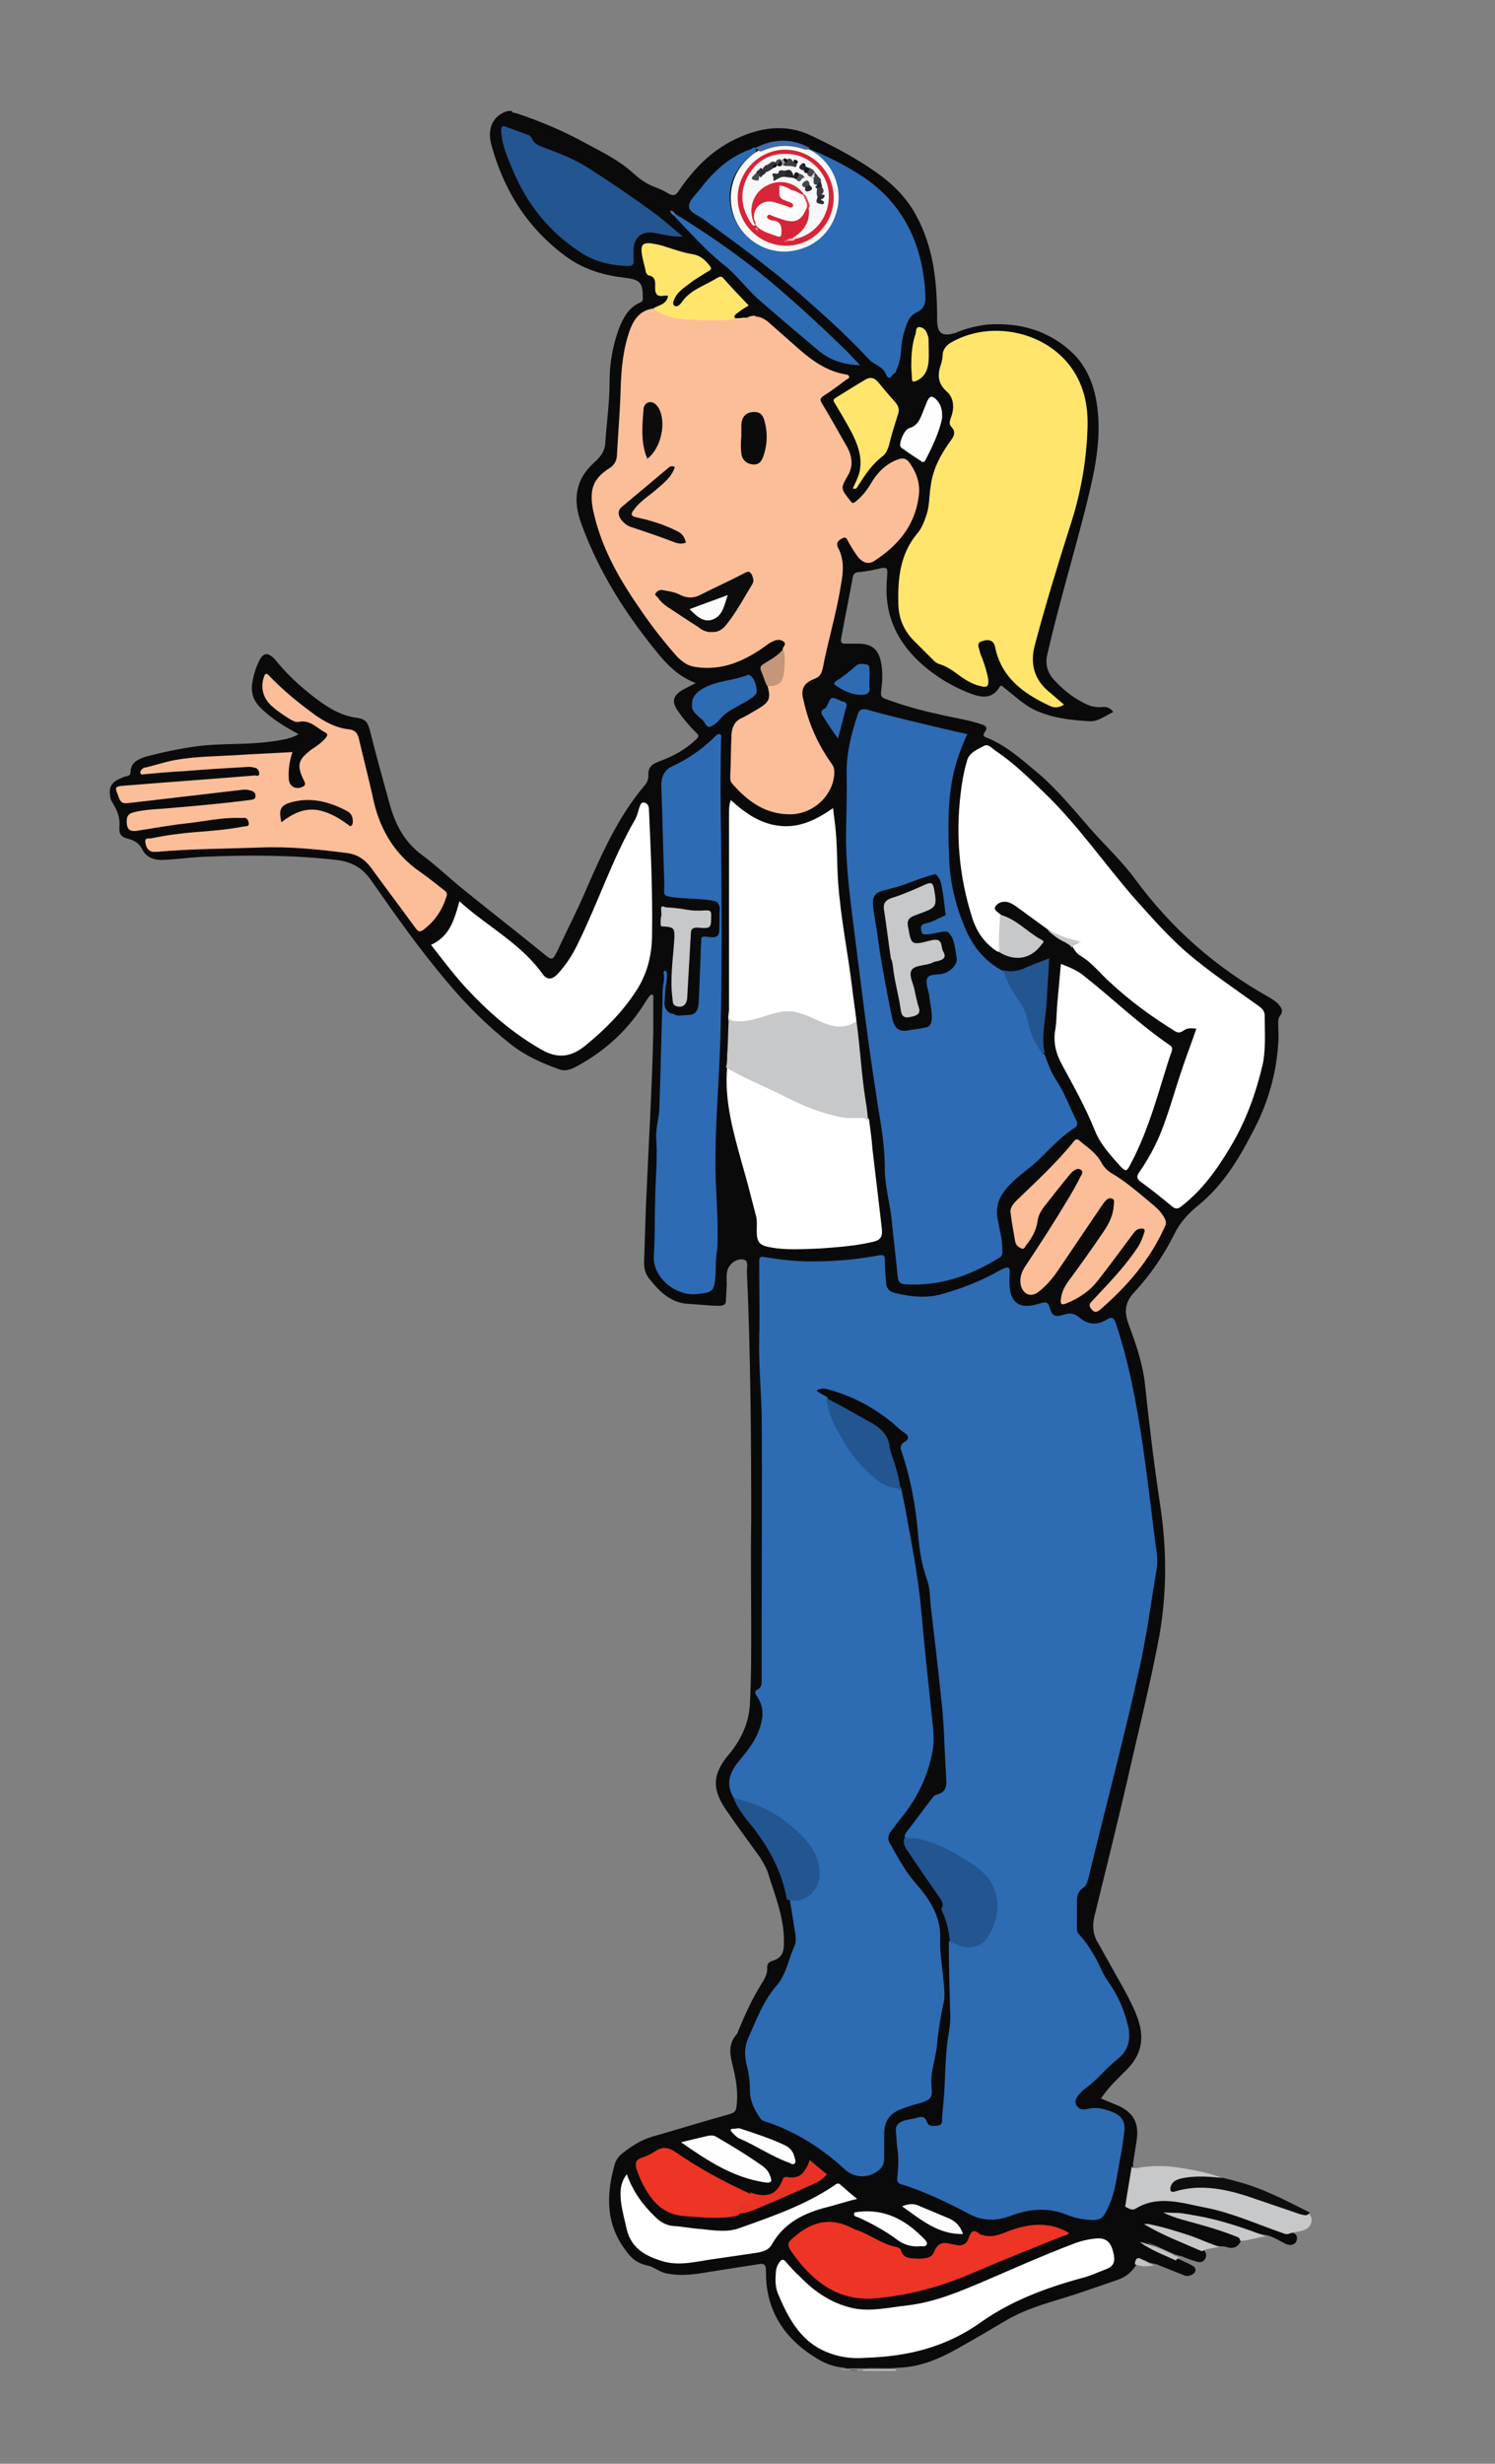 <?xml version="1.0" encoding="utf-8"?>
<!-- Generator: Adobe Illustrator 27.0.0, SVG Export Plug-In . SVG Version: 6.00 Build 0)  -->
<svg version="1.1" id="Calque_1" xmlns="http://www.w3.org/2000/svg" xmlns:xlink="http://www.w3.org/1999/xlink" x="0px" y="0px"
	 width="242.8px" height="400px" viewBox="0 0 242.8 400" style="enable-background:new 0 0 242.8 400;" xml:space="preserve">
<rect x="0" y="0" width="242.8" height="400" fill="#808080" stroke="none"/>
<style type="text/css">
	.st0{fill:#0B0A0B;}
	.st1{fill:#C8CACC;}
	.st2{fill:#9C9FA1;}
	.st3{fill:#757779;}
	.st4{fill:#949699;}
	.st5{fill:#68696B;}
	.st6{fill:#C6C8CA;}
	.st7{fill:#0E0E0E;}
	.st8{fill:#C2C3C6;}
	.st9{fill:#C4C5C7;}
	.st10{fill:#2D6BB3;}
	.st11{fill:#FBBE98;}
	.st12{fill:#FFE56C;}
	.st13{fill:#FFFFFF;}
	.st14{fill:#2D6BB4;}
	.st15{fill:#EE3424;}
	.st16{fill:#C7C8CA;}
	.st17{fill:#235590;}
	.st18{fill:#FEFEFE;}
	.st19{fill:#E93225;}
	.st20{fill:#FCFDFD;}
	.st21{fill:#FFE36C;}
	.st22{fill:#2E6BB2;}
	.st23{fill:#FDFDFD;}
	.st24{fill:#2F6AB1;}
	.st25{fill:#C4967A;}
	.st26{fill:#C5C7C9;}
	.st27{fill:#FAD683;}
	.st28{fill:#F1D181;}
	.st29{fill:#5C71AB;}
	.st30{fill:#45659B;}
	.st31{fill:#0C0C0C;}
	.st32{fill:#0E0D0D;}
	.st33{fill:#0B0B0B;}
	.st34{fill:#0D0C0C;}
	.st35{fill:#E3E4E5;}
	.st36{fill:#0F0E0E;}
	.st37{fill:#FCFCFC;}
	.st38{fill:#F9F8F7;}
	.st39{fill:#3F6CAC;}
	.st40{fill:#D72438;}
	.st41{fill:#F8F7F7;}
	.st42{fill:#FCFAFA;}
	.st43{fill:#D93E4B;}
	.st44{fill:#F4CDBE;}
	.st45{fill:#DC5D57;}
	.st46{fill:#EB9D8F;}
	.st47{fill:#D72638;}
	.st48{fill:#2E2F35;}
	.st49{fill:#33353A;}
	.st50{fill:#3D3E43;}
	.st51{fill:#2B2B30;}
	.st52{fill:#24252A;}
	.st53{fill:#3A3B42;}
	.st54{fill:#384247;}
	.st55{fill:#29282D;}
	.st56{fill:#494A4F;}
	.st57{fill:#47484E;}
	.st58{fill:#48474C;}
	.st59{fill:#525257;}
	.st60{fill:#1A1B21;}
	.st61{fill:#2A2C30;}
	.st62{fill:#18191F;}
	.st63{fill:#28292F;}
	.st64{fill:#27272D;}
	.st65{fill:#42454D;}
	.st66{fill:#C9D0DA;}
	.st67{fill:#2F2F32;}
	.st68{fill:#333337;}
	.st69{fill:#0D0F14;}
	.st70{fill:#0A1014;}
	.st71{fill:#9498A2;}
	.st72{fill:#011316;}
	.st73{fill:#0B0A12;}
	.st74{fill:#CF5357;}
	.st75{fill:#2F3133;}
</style>
<g>
	<g>
		<path class="st0" d="M83.1,18c0.1,0.4,0.5,0.3,0.8,0.4c3.9,1.3,7.7,2.9,11.3,4.9c2.6,1.4,5.3,2.7,7.5,4.7c0.9,0.8,1.9,1.6,3,2.1
			c0.9,0.4,1.9,0.7,2.8,1.3c0.9,0.5,1.3,0.3,1.8-0.5c2.3-3.4,5.1-6.3,8.9-8.2c4.1-2,8.3-2.7,12.5-0.7c3.6,1.7,7.2,3.6,10.5,5.9
			c2.7,1.9,5,4.1,6.6,7.1c2.9,5.3,3.4,11.1,3.4,16.9c0,2.1,0.7,2.8,2.8,2.2c0.2,0,0.3-0.1,0.5-0.2c1.5-0.6,3.2-1,4.8-1.2
			c5.4-0.4,10.2,1,14.1,4.8c2.9,3,3.8,6.8,4,10.8c0.2,5-1,9.8-2.2,14.6c-2,7.8-4.3,15.5-6.1,23.3c-0.4,1.6,0,3,1.1,4.2
			c1.3,1.4,2.7,2.6,4.4,3.5c1,0.6,2.1,1,3.3,0.9c0.8-0.1,1.4,0.1,1.9,0.8c-1.3,0.6-2.5,1.6-3.9,1.5c-3-0.2-6.1-0.5-9-1.9
			c-1.8-0.9-3.3-2.4-4.9-3.6c-0.2-0.2-0.4-0.5-0.7,0c-1.1,1.8-2.7,1.7-4.4,1.1c-2.5-0.9-4.8-2.2-6.9-3.8c-4.5-3.5-7.3-8-7-14
			c0-0.7,0.1-1.3,0.1-2c0-0.5-0.1-0.8-0.8-0.7c-1.3,0.3-2.6,0.6-4,0.7c-0.5,0.1-0.7,0.3-0.8,0.8c-0.6,3.3-1.3,6.7-1.9,10
			c-0.1,0.6,0.1,0.8,0.6,0.8c0.8,0,1.6,0,2.4,0c2.1,0.1,3.1,1,3.5,3.1c0.3,1.6,0.2,3.1,0,4.7c-0.1,0.7,0.1,1,0.8,1.2
			c2.7,1,5.5,1.8,8.3,2.4c2.4,0.6,4.9,0.9,7.2,1.7c0.7,0.2,1.1,0.5,0.5,1.3c-0.2,0.3-0.3,0.6,0.2,0.8c3.1,1.2,5.6,3.4,8.1,5.5
			c3.4,2.8,6.2,6.3,9.1,9.6c2.4,2.7,5,5.1,7.1,8c5.9,8,13.1,14.3,21.7,19.1c0.5,0.3,1,0.6,1.5,1.1c0.5,0.6,0.9,1.1,0.3,1.9
			c-0.4,0.5-0.3,1.1-0.3,1.6c0,0.9,0.1,1.8,0,2.8c-0.3,4.9-1.6,9.5-3.8,13.8c-2.4,4.7-5,9.2-9.2,12.6c-1.6,1.3-3,2.8-3.9,4.7
			c-1.7,3.4-3.9,6.6-6.4,9.3c-1.8,1.9-1.7,3.5-0.9,5.6c1.2,3.2,2.3,6.5,2.6,9.9c0.7,6.6,1.5,13.1,2.5,19.7c1,6.9,1,13.7-0.2,20.6
			c-1.5,8-3.5,15.9-5.3,23.9c-1.7,7.3-3.5,14.6-5.3,21.9c-0.3,1.4-0.2,2.8,0.6,4.1c0.6,1,1.1,2,1.7,3c1.6,3,3.5,5.9,4.7,9.1
			c1.2,3.2,0.8,6-1.7,8.5c-1.5,1.5-3,2.9-4.2,4.7c1,0.4,1.9,0.8,2.9,1.2c2.5,1.2,3.3,2.9,2.9,5.6c-0.2,1.3-0.4,2.5-0.6,3.8
			c0.1,1,0,2-0.2,2.9c-0.2,0.9-0.3,1.7-0.4,2.6c-0.1,1,0.3,1.3,1.2,1c0.3-0.1,0.6-0.3,0.9-0.4c1.7-0.7,3.4-1,5.3-0.7
			c4.9,0.7,9.8,2,14.4,3.8c1.4,0.6,3,0.9,4.3,1.7c0.4,0.3,1,0.4,1.1,0.9c0.1,0.4,0,0.8-0.3,1.1c-0.5,0.4-1,0.3-1.5,0.1
			c-1-0.5-1.9-1.1-3-1.4c-0.8-0.1-1.6-0.3-2.3-0.6c-3.6-1.2-7.3-2.2-11-2.9c-0.8-0.2-1.6-0.2-2.6-0.1c2,0.7,3.9,1.2,5.9,1.7
			c1.7,0.4,3.4,0.9,5,1.7c0.4,0.2,1,0.3,0.8,1c-0.5,1.1-1.3,1.5-2.4,1.1c-0.3-0.1-0.6-0.1-0.9-0.1c-0.7-0.1-1.5-0.1-2.1-0.5
			c-2.9-1.6-6.2-2.1-9.3-3c0.3,0.3,0.7,0.4,1,0.6c2.2,0.9,4.4,1.9,6.6,2.8c0.4,0.2,0.8,0.3,1,0.7c0.5,0.5,0.5,1.1,0.1,1.6
			c-0.4,0.5-0.9,0.4-1.5,0.2c-0.7-0.2-1.5-0.5-2.2-0.8c-0.5-0.1-0.9-0.2-1.3-0.4c-1.5-0.6-2.9-1.4-4.5-1.9c1.5,0.7,2.8,1.5,4.3,2
			c0.4,0.1,0.7,0.3,0.9,0.7c0.8,0.4,1.6,0.7,2.3,1.1c0.8,0.4,0.7,1.1,0,1.5c-0.4,0.2-0.9,0.3-1.3,0.1c-1.5-0.6-3-1.2-4.5-1.8
			c-0.5-0.1-1.1-0.2-1.6-0.5c-0.6-0.4-1.1-0.2-1.5,0.3c-0.7,1.3-1.7,2.2-3.1,2.7c-2.3,0.8-4.6,1.6-7,2.4c-3.7,1.2-7.5,2.1-11,4.1
			c-2.7,1.6-5.4,3.2-8.1,4.7c-3,1.7-6.1,3-9.6,3.1c-1.7,0.2-3.5,0-5.2,0.1c-0.4,0-0.8,0-1.2,0c-0.4,0-0.7,0-1.1,0
			c-0.4,0-0.9,0.1-1.3-0.1c-1.5-0.1-2.9-0.6-4.1-1.3c-5.5-3.2-8.7-7.9-8.6-14.4c0-1-0.3-1.3-1.2-1.1c-2.6,0.4-5.2,0.8-7.7,1.2
			c-2.4,0.4-4.7,0.8-7.2,0.3c-1.2-0.2-2.1-1.1-3.2-1.3c-1.5-0.3-2.5-1.1-3.3-2.2c-3.4-4.3-3.4-9.1-2-14.1c0.2-0.8,0.7-1.5,1.4-2
			c1.4-1.1,3-2.1,4.7-2.6c4.2-1.2,8.4-2.5,12.7-3.7c0.6-0.2,0.9-0.4,1-1.1c0.3-2.2,0-4.2-0.5-6.3c-0.5-2-1-3.9,0.6-5.6
			c0.1-0.1,0.1-0.3,0.2-0.5c1.1-2.6,2.2-5.1,3.7-7.5c0.5-0.8,1-1.6,1-2.5c-0.1-0.9,0.3-1.2,1-1.4c1.2-0.4,1.7-1.2,1.7-2.5
			c0.2-4.2-1.4-7.9-2.6-11.8c-0.3-0.9-0.8-1.7-1.3-2.5c-1.8-2.5-3.6-4.9-5.3-7.4c-2.5-3.5-2.5-6,0.3-9.3c2-2.4,3.3-5.2,3.4-8.4
			c0.2-3.9,0.2-7.8,0.2-11.7c0-6-0.1-12,0-17.9c0-13.5-0.1-27-0.7-40.4c0-0.7,0.3-1.7-0.5-1.9c-1.2-0.3-2.5,0.8-2.7,1.9
			c-0.1,0.4-0.1,0.9-0.1,1.3c0.1,1.1-0.1,2.3-0.1,3.4c0,0.6-0.2,0.8-0.9,0.9c-1.7,0-3.3-0.2-5-0.3c-2.9-0.1-4.7-1.8-6.4-3.9
			c-0.7-0.8-1-1.7-1-2.8c0.1-3,0.2-6.1,0.3-9.1c0.4-9.5,1-19,1.2-28.5c0-1.8,0-3.6,0-5.4c0-0.2,0.1-0.4-0.2-0.5
			c-0.3-0.1-0.3,0.2-0.5,0.3c-0.1,0.2-0.3,0.4-0.4,0.6c-2.8,4.6-6.5,8.1-11.3,10.7c-0.9,0.5-1.9,0.9-2.9,0.5c-2.8-1-5.5-2.2-7.9-4.1
			c-3.8-3-7.2-6.4-10.3-10.1c-4.4-5.2-8.3-10.7-12.2-16.3c-1.5-2.2-3.2-3.2-5.9-3.5c-7.1-0.8-14.3-0.8-21.4-0.5
			c-2.2,0.1-4.3,0.4-6.4,0.5c-1.5,0.1-2.9-0.3-3.6-1.7c-0.5-1-1.2-1.4-2.2-1.7c-1.3-0.3-1.6-0.8-1.5-2.1c0.1-1.2-0.3-2.4-0.9-3.4
			c-0.3-0.5-0.6-0.9-0.6-1.4c-0.1-0.5-0.1-0.9,0-1.4c0.4-1.1,1.4-1.4,2.3-1.8c0.4-0.1,1-0.1,1-0.7c0-1.5,1.1-2.1,2.3-2.5
			c2.9-0.8,5.9-1.4,8.9-1.8c3.6-0.4,7.1-0.2,10.7-0.6c2.7-0.3,4.2-0.6,5.4-1.3c-2.2-1.2-4.4-2.5-6.2-4.3c-1.2-1.2-1.6-2.5-1.3-4.2
			c0.2-1.1,0.5-2.2,1-3.2c0.7-1.6,1.5-1.7,2.7-0.4c0.1,0.2,0.3,0.3,0.4,0.5c2.1,2.5,4.6,4.7,7.3,6.6c1.6,1.1,3.3,2,5.3,2.3
			c1.6,0.2,2,0.6,2.4,2.2c1,4,2.1,7.9,3.2,11.9c0.9,3.2,2.3,6,5.1,8.1c2.3,1.7,4.4,3.7,6.6,5.5c4.3,3.5,8.7,6.9,13,10.4
			c1.7,1.4,1.7,1.5,2.7-0.6c1.4-3,2.9-5.9,4.2-8.9c2.7-6.2,5.4-12.4,9.8-17.6c0.4-0.4,0.6-1,0.6-1.6c-0.1-1.4,0.7-1.9,1.8-2.3
			c2.2-0.8,4.2-1.9,5.9-3.5c0.6-0.5,0.5-0.8,0-1.2c-1.1-1.1-2.1-2.3-3-3.6c-0.9-1.4-0.7-2.3,0.7-3.2c0.7-0.4,1.5-0.8,2.3-1.2
			c-2.4-0.9-4.2-2.5-5.8-4.4c-5.4-6.5-9.9-13.5-12.8-21.5c-1.4-3.8-1-7.2,2.2-10c0.9-0.8,1.6-1.7,1.7-3C98.5,68.8,99,65.4,99,62
			c0-3,0.5-5.8,1.5-8.6c0.7-1.8,1.6-3.5,3.5-4.3c0.4-0.2,0.4-0.4,0.4-0.7c0-2.5-0.4-3-2.9-3.3c-3.4-0.4-6.6-1.3-9.5-3.4
			c-6.3-4.6-10.2-10.8-12.2-18.2c-0.7-2.6,0.2-4.6,2.4-5.4C82.5,18,82.8,18,83.1,18z"/>
		<path class="st1" d="M145.5,384.9c-1.8,0-3.5,0-5.3,0c0,0,0,0-0.1-0.1c0,0,0-0.1,0.1-0.1c1.8,0,3.5,0,5.3,0
			C145.5,384.7,145.5,384.8,145.5,384.9z"/>
		<path class="st2" d="M138.1,384.7c0,0,0,0.1-0.1,0.1c-0.4,0-0.9,0-1.3,0c0-0.1,0-0.1,0-0.2C137.2,384.7,137.6,384.7,138.1,384.7
			C138.1,384.7,138.1,384.7,138.1,384.7z"/>
		<path class="st3" d="M17.4,129.4c0-0.4,0-0.9,0-1.3c0.1,0,0.1,0,0.2,0c0,0.5,0,0.9,0,1.4C17.5,129.4,17.5,129.4,17.4,129.4z"/>
		<path class="st4" d="M139.1,384.9C139.1,384.9,139.1,384.8,139.1,384.9c-0.1-0.1-0.1-0.1,0-0.2c0.3,0,0.7,0,1,0c0,0.1,0,0.1,0,0.2
			C139.8,384.9,139.5,384.9,139.1,384.9z"/>
		<path class="st5" d="M138.1,384.9c0-0.1,0-0.1,0-0.2c0.4,0,0.7,0,1.1,0c0,0.1,0,0.1,0,0.2C138.8,384.9,138.4,384.9,138.1,384.9z"
			/>
		<path class="st6" d="M184.6,352c2.5-0.5,5-0.4,7.4,0c2.3,0.4,4.6,0.8,6.7,1.7c-0.4,0.4-0.9,0.3-1.3,0.2c-1.2-0.2-2.3-0.2-3.5-0.1
			c-1,0-2.1,0.1-3,0.7c-0.3,0.2-0.6,0.4-0.5,0.8c0.2,0.4,0.6,0.2,0.8,0.1c3.4-0.9,6.7-0.4,9.9,0.5c3.2,0.9,6.2,2.1,9.4,3.1
			c0.7,0.2,1.3,0.5,2,0.3c0.8,0.8,0.6,1.9-0.2,2.5c-1,0.6-2.1,0.5-3.1,0.9c-0.5,0.1-0.9-0.2-1.3-0.3c-4-1.4-8-3.2-12.2-4
			c-3.7-0.7-7.6-2.1-11.3,0.2c-0.5,0.3-1,0-1.4-0.2c-0.3-0.1-0.3-0.3-0.2-0.5c0.3-2.1,0.7-4.2,1-6.2C183.9,352,184.2,352,184.6,352z
			"/>
		<path class="st7" d="M201,354.2c4.2,1.1,7.9,3.1,11.7,5c-0.4,0.7-0.9,0.4-1.5,0.3c-2.9-1-5.9-2-8.8-3c-3.8-1.2-7.7-1.9-11.6-0.7
			c-0.7,0.2-0.8-0.2-0.7-0.7c0.3-1.1,1.2-1.3,2.1-1.5c2.2-0.4,4.4-0.2,6.5,0C199.5,353.8,200.3,354,201,354.2z"/>
		<path class="st6" d="M201.4,363.8c0-0.6-0.5-0.6-0.9-0.8c-1.8-0.7-3.7-1.3-5.5-1.8c-2-0.6-4.1-1-6.1-2c5.9,0.1,11.3,1.8,16.7,3.9
			C204.2,363.2,202.8,363.8,201.4,363.8z"/>
		<path class="st6" d="M195.2,365.5c-3.2-1.4-6.4-2.6-9.4-4.4c0.5-0.1,0.9,0,1.3,0.1c3.8,0.8,7.3,2.2,10.9,3.6
			C197,365,196.1,365,195.2,365.5z"/>
		<path class="st8" d="M191,367c-2-0.9-4.1-1.7-5.9-3c2.4,0.5,4.4,1.6,6.6,2.6C191.4,366.6,191.1,366.7,191,367z"/>
		<path class="st9" d="M184.3,367.6c0.1-0.9,0.4-1.3,1.3-0.7c0.6,0.4,1.2,0.6,1.8,0.9C186.3,368,185.3,368,184.3,367.6z"/>
		<path class="st10" d="M128.5,308.3c1.6,0.5,2.7-0.3,3.5-1.6c1.5-2.2,1.2-4.7-0.6-7.1c-2.4-3.1-5.6-5.1-9.1-6.6
			c-1-0.5-2.2-0.5-3.2-1.2c-0.8-1.4-0.9-2.8-0.2-4.2c0.5-1.1,1.4-2,2.1-2.9c1.1-1.4,2-2.8,2.5-4.5c0.5-1.6,0.5-3.2-0.5-4.7
			c-0.4-0.6-0.6-0.9,0.2-1.3c0.5-0.3,0.5-0.9,0.5-1.5c0-3,0-5.9,0-8.9c0-11.4,0.1-22.7,0-34.1c-0.1-4.2-0.5-8.3-0.4-12.5
			c0.1-4.1,0-8.2,0-12.3c0-0.7,0.1-1,0.9-0.8c2.5,0.4,5,0.7,7.6,0.7c3.7,0,7.3-0.3,11-1c0.7-0.1,0.9,0,0.9,0.8
			c0,1.2,0.1,2.3,0.2,3.5c0,1,0.5,1.6,1.4,1.8c2.4,0.6,4.9,0.9,7.3,0.3c3.3-0.9,6.5-2.1,9.5-3.8c0.3-0.2,0.6-0.3,1-0.5
			c0.6-0.2,0.9-0.2,0.9,0.6c-0.1,1.1-0.1,2.2,0.1,3.3c0.4,1.5,1.3,2.3,2.9,2.2c0.8,0,1.5-0.3,2.3-0.5c0.5-0.1,0.9-0.1,1.1,0.6
			c0.5,1.6,0.8,1.8,2.5,1.3c1-0.3,1.7-0.1,2.4,0.5c1.4,1.2,2.9,1.3,4.5,0.3c0.8-0.5,1.1-0.2,1.4,0.6c2.2,6.5,3.4,13.2,4.4,19.9
			c0.7,4.9,1.3,9.8,1.9,14.7c0.2,1.9,0.7,3.7,0.3,5.6c-0.9,5.4-1.6,10.8-2.8,16.1c-2.5,11.3-5.5,22.5-8.2,33.7
			c-0.2,0.7-0.3,1.3-0.9,1.7c-0.8,0.5-1,1.3-1,2.2c0,1.5,0,2.9,0,4.4c0,0.4,0.1,0.7,0.4,1c1.1,1.2,1.9,2.5,2.7,3.9
			c0.7,1.3,1.2,2.7,2.1,3.9c1.5,2.1,2.5,4.5,3.1,7c0.5,2.1,0.1,4-1.7,5.4c-1.9,1.5-3.4,3.5-5.4,4.9c-0.3,0.2-0.6,0.6-0.9,0.9
			c-0.4,0.5-0.8,1.1-0.3,1.8c0.5,0.7,1.1,0.6,1.7,0.5c1.5-0.4,2.8,0,4.1,0.5c1.5,0.6,2.1,1.6,1.9,3.2c-0.2,1.5-0.4,3-0.7,4.5
			c-0.5,2.5-0.7,5.1-1.8,7.5c-1,2.1-1.1,2.6-4.1,2.2c-1-0.1-1.9-0.4-2.7-0.7c-3.1-1.3-6.2-1-9.3,0.2c-2.2,0.8-4.4,0.8-6.5-0.3
			c-3.6-1.9-7.3-3.7-11.2-4.9c-0.5-0.2-0.6-0.4-0.6-0.9c0.2-1.7,0.3-3.5,0-5.2c-0.1-0.8-0.1-1.6-0.2-2.4c-0.1-1,0.4-1.5,1.3-1.8
			c0.7-0.2,1.5-0.3,2.2-0.5c0.7-0.2,1.2-0.2,1.5,0.6c0.3,0.9,1,0.8,1.8,0.7c0.9-0.2,0.7-0.8,0.7-1.3c0.1-0.7,0.1-1.5,0.2-2.2
			c0.4-3.9,0.2-7.8,0.9-11.6c0.2-1.2,0.3-2.4,0.2-3.6c-0.1-3.7-0.2-7.5-0.2-11.2c0.5-0.3,0.9,0.1,1.3,0.2c2.2,0.9,4.2,0.1,5.2-2.1
			c0.2-0.4,0.4-0.9,0.5-1.4c0.7-2.5,0.7-4.9-1.1-6.9c-3.3-3.5-7.4-5.6-12.1-6.4c-0.4-0.1-0.8,0-1-0.5c0.1-0.2,0.1-0.3,0.2-0.5
			c1.5-1.9,2.9-3.9,4.4-5.8c0.2-0.3,0.5-0.4,0.8-0.5c1.1-0.3,1.4-1,1.4-2.1c-0.1-1.9-0.2-3.8-0.3-5.7c-0.1-2.4-0.2-4.9-0.5-7.3
			c-0.5-5-1.1-10-1.7-15.1c-0.2-1.5-0.1-3.1-0.6-4.5c-0.9-2.5-1.3-5-1.5-7.6c-0.4-4.6-1.2-9-2.7-13.4c-0.2-0.6-0.2-1.1,0.5-1.5
			c0.7-0.4,0.8-0.9,0.1-1.4c-0.6-0.4-1.2-0.9-1.7-1.4c-3.2-2.7-6.7-4.6-10.7-5.7c-0.7-0.2-1.3-0.3-2,0.2c0.6,0.4,1.2,0.7,1.7,1
			c0.6,0.9,0.7,2.1,1.1,3.1c1.3,2.9,2.9,5.7,5.1,8c1.4,1.5,2.9,2.8,5,3.2c0.4,0.1,0.8,0.2,0.9,0.7c0.2,1,0.4,2,0.6,3
			c1,5.5,2.1,11,2.6,16.5c0.5,5.7,1.1,11.3,1.7,17c0.2,1.9,0.5,3.8,0.2,5.7c-0.7,4.2-2.5,7.9-5.1,11.1c-0.6,0.7-1.1,1.5-1.7,2.2
			c-0.5,0.7-0.6,1.4-0.1,2.1c1.2,2.1,2.3,4.2,3.9,6.1c2.3,2.6,4.3,5.4,4.2,9.2c-0.1,2.2,0.3,4.3,0.5,6.5c0.1,1.2,0.3,2.5,0.1,3.7
			c-0.5,2.3-0.9,4.6-1.1,6.9c-0.2,2.4-1.2,4.7-0.9,7.2c0.2,1.5-0.2,1.9-1.7,2.4c-1.1,0.3-2.2,0.6-3.2,1c-1.9,0.7-2.8,2-2.8,4
			c0,1.3,0,2.7,0,4c0,1.1-0.5,1.8-1.4,2.3c-1.6,1-3.6,0.8-5-0.5c-3.7-3.4-7.9-6.1-12.7-7.7c-0.4-0.1-0.9-0.3-1.1-0.7
			c-0.9-1.3-1.6-2.7-1.6-4.4c0-1.5-0.2-3-0.6-4.4c-0.3-1.5-0.3-2.8,0.4-4.3c1.3-2.9,2.4-5.9,4.5-8.3c1.6-1.8,1.9-4.2,2.9-6.4
			c0.4-0.8,0.2-1.7,0.1-2.5c-0.3-1.8-0.6-3.7-0.9-5.5C128.1,308.2,128.3,308.2,128.5,308.3z"/>
		<path class="st11" d="M108.1,51c3.3,1.1,6.6,0.8,9.9,0.7c0.4,0,0.8-0.2,1.1,0c0.7,0,1.4,0.2,2.1-0.1l0,0c0.5-0.1,1-0.1,1.5-0.2
			c0.8,0,1.5,0.4,2.1,0.9c1.7,1.5,3.4,3,5.1,4.5c2.2,1.9,4.5,3.5,7.5,4c0.2,0,0.4,0.1,0.5,0.3c0.1,0.3-0.2,0.4-0.4,0.5
			c-1.2,0.9-2.5,1.9-3.8,2.7c-0.5,0.4-0.6,0.6-0.2,1.2c1.4,2.3,2.7,4.7,4.1,7.1c0.8,1.5,1,3.1,0.1,4.6c-1.2,2.1-1.2,2.1,0.4,4.1
			c0.3,0.4,0.4,0.5,0.9,0.1c1-0.8,1.8-1.8,2.5-3c1-1.7,2.4-3.1,4.3-3.8c0.8-0.3,1.4-0.2,1.9,0.5c1.2,1.7,1.8,3.5,1.5,5.5
			c-0.6,4.7-3.3,7.9-7.1,10.4c-1,0.7-1.9,0.4-2.7-0.5c-0.6-0.8-1.1-1.6-1.6-2.5c-0.2-0.3-0.3-1-1-0.6c-0.6,0.3-1.1,0.7-0.7,1.5
			c1,1.9,0.9,3.9,0.5,5.9c-0.7,4.6-2.1,9.1-3,13.8c-0.2,0.8-0.5,1.3-1.3,1.6c-1.8,0.7-2.3,1.7-1.8,3.5c0.8,3.7,2.3,7.1,4.5,10.2
			c0.3,0.4,0.5,0.8,0.5,1.4c0,3.6-3.2,6.8-7,6.9c-4.1,0.1-7.1-2.1-9.6-5c-0.3-0.3-0.3-0.7-0.3-1.1c0.1-2.3,0.1-4.6,0.2-6.9
			c0.1-1.1,0.5-2.1,1.6-2.6c0.9-0.4,1.8-1,2.7-1.5c1.8-1.1,2.1-1.6,1.6-3.6c0-0.4,0.3-0.3,0.5-0.3c1.2-0.1,1.5-0.4,1.7-1.5
			c0.2-0.9,0.3-1.8,0.2-2.7c0-0.5-0.2-1,0-1.5c0-0.5,0.7-0.9,0.2-1.3c-0.5-0.4-1.1-0.4-1.7-0.1c-0.5,0.2-0.9,0.5-1.3,0.8
			c-3.1,2.2-6.4,3.8-10.4,3.5c-1-0.1-1.8-0.2-2.6-0.7c-0.6-0.4-1.1-0.8-1.6-1.4c-2.2-2.5-4.2-5.1-6-7.8c-3.4-4.9-6.2-10-7.4-15.8
			c-0.6-3.2,0-5,2.7-6.7c0.8-0.5,1.2-1.3,1.2-2.2c0.2-3.6,0.5-7.1,0.6-10.7c0.1-3.3,0.4-6.6,1.6-9.8c0.7-1.7,1.7-2.9,3.6-3.2
			C106.8,50.2,107.4,50.7,108.1,51z"/>
		<path class="st12" d="M170.5,114.6c-4.3-2-7.9-4.6-8.9-9.6c-0.2-1-1-1.3-2.1-0.9c-1,0.3-0.5,1-0.4,1.6c0.1,0.4,0.2,0.7,0.4,1.1
			c0.4,1.1,0.8,2.3,1,3.5c0.1,1.1-0.2,1.4-1.2,1.1c-1.5-0.3-2.8-1.2-4-2.1c-0.8-0.6-1.6-1.1-2.5-1.4c-0.4-0.1-0.8-0.3-1.1-0.6
			c-1-1-2-2-3-3c-1.8-1.7-2.7-3.7-2.8-6.1c-0.1-4.1,0.2-8.1,3-11.5c0.8-0.9,1.2-2,1.6-3.2c0.5-1.6,0.4-3.3,0.7-4.9
			c0.4-2.7,1.7-5,3.3-7.2c0.5-0.7,0.7-1.3,0.1-2c-0.5-0.5-0.4-0.9-0.2-1.5c0.6-1.5,0.6-3.2-0.6-4.3c-1.7-1.5-1.5-3-0.9-4.7
			c0.1-0.4,0.2-0.9,0.2-1.4c0.1-0.8,0.5-1.3,1.2-1.8c6.4-3.8,15.4-2,19.7,4c2.2,3.1,2.8,6.6,2.6,10.3c-0.2,5.3-1.2,10.6-2.9,15.7
			c-2,6.3-3.9,12.5-5.6,18.9c-0.9,3.2-0.1,5.9,2.5,7.9c0.7,0.6,1.4,1.2,2.2,1.9C171.9,115,171.1,114.9,170.5,114.6z"/>
		<path class="st13" d="M162.7,149c0,1.7-0.2,3.5-0.2,5.2c0,0.3-0.2,0.4-0.5,0.3c-2.2-1.4-3.5-3.4-4.2-5.8c-2-6.4-2.6-13-1.8-19.7
			c0.2-1.8,0.5-3.6,1-5.3c0.3-1.5,1.7-2,2.8-2.6c0.7-0.4,1.3,0.4,1.9,0.8c3,2,5.5,4.5,8,6.9c5.4,5.2,9.7,11.5,14.6,17.1
			c2.7,3,5.3,6,8.4,8.7c3.6,3.1,7.5,5.7,11.4,8.5c0.7,0.5,1.3,0.9,1.3,1.8c0,2.6,0.2,5.2-0.3,7.8c-1.1,4.7-2.7,9.2-5.2,13.4
			c-2.2,3.7-4.6,7.1-8.1,9.8c-0.5,0.4-0.9,0.4-1.4,0c-1.7-1.4-3.3-2.7-5.1-4c-0.8-0.6-0.7-1-0.2-1.7c1.8-2.6,3.2-5.4,4.2-8.4
			c1-2.8,1.8-5.7,2.8-8.6c0.7-2.1,1.5-4.1,2.2-6.2c-1.2-0.1-1.5-0.1-2.2,0.4c-0.5,0.3-0.8,0.3-1.3,0c-3.7-2.3-7.3-4.9-10.5-7.9
			c-1.6-1.4-2.9-3.2-4.8-4.3c-0.5-0.3-0.9-0.8-1.2-1.3c-0.3-0.7,0.4-0.7,0.7-0.9c0.1-0.2-0.1-0.1-0.1-0.1c-1.7-0.3-3.2-1-4.6-1.9
			c-1.8-1.3-3.7-2.7-5.5-4c-0.5-0.3-1-0.6-1.6-0.6c-0.7,0-1.3,0.3-1.6,0.9c-0.2,0.5,0.5,0.8,0.8,1.1c0,0,0.1,0.1,0.2,0.1
			C162.6,148.7,162.7,148.8,162.7,149z"/>
		<path class="st14" d="M116.2,207c-0.2,2.7-0.4,2.8-3,3.1c-3.4,0.4-7.4-2.7-7-6.5c0.2-2.8,0.1-5.6,0.2-8.4c0-3.3,0.4-6.6,0.2-10
			c-0.2-1.9,0.5-3.8,0.5-5.7c0.2-5.7,0.3-11.4,0.5-17.1c0-1,0-2,0.2-3c0.2-1.1-0.3-1.7,0.2-1.8c0.6-0.1,0.2,2.2,0.1,2.6
			c-0.1,1-0.1,1.8-0.2,2.7c0,0.7,0.5,1.7,1.5,1.7c0.5,0.5,1.4,0.2,2.2,0.2c1.2,0,1.9-0.4,1.9-2.7c0.1-1.7,0.3-7.9,0.4-9.7
			c0.1-1,2.7,0.7,2.9-1.1c0.1-1.6,0-2.6,0.1-3.7c0-0.6-0.3-1.2-0.8-1.3c-1.9-0.5-5.8-0.3-7.7-0.8c-0.8-0.2-0.5-1-0.5-1.8
			c-0.2-5.4-0.3-10.8-0.5-16.2c0-1.4,0.5-2.5,1.8-3.1c2.6-1.2,4.9-2.8,6.9-4.8c0.2-0.2,0.5-0.5,0.8-0.4c0.4,0.1,0.2,0.6,0.2,0.9
			c-0.1,5-0.1,10,0,15c0.1,11.1,0.2,22.2-0.1,33.3c-0.2,7.2-0.9,14.5-0.8,21.7c0.1,4.2,0.5,8.4,0.3,12.6
			C116.2,204.3,116.3,205.7,116.2,207z"/>
		<path class="st11" d="M46.9,126.5c0.1,1.2,1.1,1.7,2.1,1.3c0.5-0.2,0.7-0.4,0.4-1c-1.3-2.6-1-3.5,1.3-5.2c0.8-0.5,1.6-1.1,2.2-1.8
			c0.3-0.4,0.4-0.6-0.1-0.9c-1.4-0.7-2.4-2.1-4.3-1.7c-0.5,0.1-1-0.2-1.5-0.5c-1-0.6-2-1.3-2.9-2.1c-1.3-1.2-1.8-2.8-1.3-4.5
			c0.2-0.7,0.4-1,1-0.3c2.3,2.4,4.8,4.4,7.4,6.3c1.6,1.1,3.4,2.1,5.4,2.3c1.1,0.1,1.5,0.7,1.7,1.6c0.7,3,1.5,6.1,2.2,9.2
			c1,5.1,3.4,9.4,7.8,12.4c1.3,0.9,2.5,1.9,3.8,2.9c0.4,0.3,0.6,0.6,0.4,1.1c-0.7,2.2-1.9,4-3.8,5.4c-0.6,0.4-0.8,0.2-1.2-0.3
			c-2.4-3.3-4.9-6.6-7.3-9.9c-1-1.3-2.2-2.1-3.8-2.3c-4.7-0.6-9.4-1.1-14.2-0.9c-5.6,0.2-11.2,0.2-16.7,0.7c-0.2,0-0.5,0-0.7,0
			c-0.9-0.2-1.1-0.9-1.2-1.6c-0.1-0.8,0.7-0.5,1-0.6c2.4-0.5,4.7-0.8,7.1-1c2.6-0.2,5.2-0.4,7.8-0.9c0.3-0.1,1,0.1,0.9-0.6
			c-0.1-0.6-0.4-0.9-1-0.8c-0.2,0-0.4,0-0.5,0c-3-0.1-5.9,0.6-8.8,0.9c-2.7,0.3-5.3,0.8-8,1.2c-0.9,0.1-1.4-0.2-1.5-1.1
			c-0.1-1.1,0.1-1.6,1-1.9c1.6-0.4,3.2-0.5,4.8-0.6c4.7-0.4,9.4-0.8,14.1-1.4c0.4-0.1,1,0,1-0.7c0-0.6-0.5-0.8-1-0.9
			c-0.3-0.1-0.6-0.1-0.9-0.1c-6,0.7-12,1.4-18,2.1c-1.9,0.2-1.9,0.3-2.6-1.6c-0.3-0.8-0.2-1,0.7-1.1c7.2-0.6,14.5-1.1,21.7-1.7
			c0.3,0,0.7,0.2,0.7-0.3c0-0.4-0.2-0.7-0.5-0.9c-0.4-0.1-0.8-0.2-1.1-0.2c-3.5,0.2-7.1,0.4-10.6,0.7c-2.1,0.1-4.3,0.3-6.4,0.5
			c-0.2,0-0.6,0.2-0.7-0.2c-0.1-0.3,0.2-0.6,0.5-0.8c0.1-0.1,0.3-0.1,0.4-0.1c1.6-0.4,3.1-0.9,4.7-1.2c3.3-0.6,6.7-0.6,10-0.8
			c3-0.2,5.9-0.3,9.1-0.5C47,123.6,46.8,125,46.9,126.5z"/>
		<path class="st13" d="M135.1,166.8c-1-0.2-2-0.6-3-1.1c-2.8-1.5-5.6-1.3-8.5-0.2c-1,0.4-2.1,0.6-3.2,0.6c-2.5,0-2.2-0.1-2-2.2
			c0-0.9,0-1.8,0-2.8c0-9.7,0-19.3,0-29c0-0.7,0-1.5,0.3-2.2c2.4,2.2,4.9,3.9,8.1,4.2c3.2,0.3,5.9-1.1,8.5-2.9
			c0.1,1,0.2,1.7,0.3,2.5c0.4,3.1,0.3,6.2,0.5,9.3c0.4,5.9,1.6,11.6,2.3,17.4c0.2,1.8,0.5,3.6,0.7,5.4
			C138.2,167.3,136.7,167.1,135.1,166.8z"/>
		<path class="st13" d="M74.7,146.4c4.4,4,9.8,6.7,13.4,11.7c0.7,1,1.5,1,2.4,0.1c1.4-1.5,2.5-3.2,3.4-5.1
			c3.2-6.5,5.5-13.5,9.1-19.8c0.4-0.6,0.6-1.4,0.8-2.1c0.2-0.5,0.3-1,0.8-0.9c0.6,0.1,0.8,0.6,0.8,1.2c0.3,6.7,0.6,13.4,0.5,20.1
			c0,3.5-0.8,6.7-2.8,9.6c-2.2,3.3-5,6.1-8.1,8.6c-2.2,1.8-4.4,2.1-6.9,0.7c-4.8-2.7-8.8-6.2-12.5-10.2c-2-2.2-3.8-4.6-5.6-6.9
			c3.1-1.4,3.8-4.2,4.6-7C74.6,146.4,74.6,146.3,74.7,146.4z"/>
		<path class="st14" d="M122.8,24.4c-0.1,0.5-0.5,0.6-0.9,0.9c-3.3,2.6-4.3,6.7-2.5,10.4c1.7,3.5,5.7,5.5,9.6,4.5
			c3.5-0.9,5.6-3.1,6.3-6.7c0.7-3.4-0.8-6.8-3.7-8.6c-0.3-0.2-0.7-0.3-0.9-0.7c0-0.2,0.1-0.3,0.3-0.2c3,1.2,5.9,2.6,8.7,4.4
			C146.9,33,150,40,150.3,48.3c0,1.1-0.3,1.9-1.4,2.4c-0.9,0.4-1.4,1.2-1.7,2.1c-0.4,1.1-0.7,2.2-0.8,3.4c-0.1,1.4-0.2,2.7-0.9,4
			c-0.3,0.1-0.3,0.4-0.5,0.6c-0.4,0.7-0.8,0.7-1.1,0c-0.3-0.8-0.9-1.2-1.6-1.6c-0.5-0.3-1-0.6-1.3-1c-2.9-3.1-6-6-9.2-8.8
			c-5.5-5-11.4-9.3-17.4-13.7c-0.9-0.7-2.4-1.2-2.5-2.1c-0.1-1,1.1-2,1.8-2.9c2.2-2.9,4.8-5.3,8.3-6.5
			C122.5,23.8,122.8,23.9,122.8,24.4z"/>
		<path class="st13" d="M118.7,173.4c3.1,1.5,6.2,3,9.3,4.5c3.9,1.9,7.8,3.7,12.2,3.4c0.7,0,1,0.3,1,0.9c0.2,1.5,0.4,3,0.5,4.4
			c0.5,4.2,1,8.5,1.5,12.7c0.2,1.6-0.2,2.1-1.8,2.4c-2.7,0.6-5.5,0.8-8.3,1c-2.7,0.1-5.4,0.3-8-0.2c-1.8-0.3-2.2-0.9-2.2-2.6
			c0-1,0.1-1.9-0.2-2.8c-0.7-2.7-1.4-5.5-2.2-8.2c-1.4-5.1-2.9-10.2-2.4-15.6C118.4,173.2,118.5,173.3,118.7,173.4z"/>
		<path class="st13" d="M135.2,382.2c-4.8-1.5-7-5.4-8.8-9.7c-0.5-1.1-0.5-2.3-0.4-3.5c0-0.6,0.2-1.1,0.5-1.6
			c0.3-0.5,0.7-0.8,1.2-0.1c0.7,0.8,1.4,1.6,2.2,2.3c2.5,2.6,5.4,4.5,8.9,5.2c2.9,0.5,5.7-0.2,8.5-0.5c4.3-0.5,8.2-2.1,12.2-3.8
			c4.9-2.1,9.8-4.3,14.8-6.2c1.3-0.5,2.6-0.8,4-0.9c1.5,0,2.2,0.7,2.6,2.7c0.2,1.3-0.1,1.9-1.5,2.4c-1.3,0.5-2.6,1.1-3.9,1.4
			c-5.8,1.6-11.4,3.7-16.3,7.2c-5.4,3.8-11.4,5.5-18.8,5.7C139.3,382.9,137.2,382.9,135.2,382.2z"/>
		<path class="st13" d="M176,158.4c4.7,3.7,9,7.9,14,11.3c0.4,0.3,0.4,0.5,0.3,1c-0.5,1.3-0.9,2.7-1.3,4c-1.5,4.9-3,9.9-5.5,14.5
			c-0.5,1-0.7,1-1.5,0.2c-1.6-1.8-3.3-3.6-4.2-5.9c-1.5-3.7-3.4-7.1-5.3-10.6c-1-1.8-1.5-3.7-1.1-5.8c0.2-1.3,0.2-2.7,0.3-4
			c0.2-2.2,0.4-4.4,0.6-6.6C173.6,157,174.9,157.5,176,158.4z"/>
		<path class="st11" d="M165.1,194.9c3.2-3.1,6.5-6.1,9.3-9.6c0.2-0.2,0.4-0.5,0.8-0.2c1.3,1.1,2.9,2.1,3.7,3.7
			c0.4,0.7,0.9,1.2,1.5,1.6c2.6,1.5,4.8,3.5,7.1,5.4c0.7,0.6,1.3,1.3,1.7,2.1c0.2,0.4,0.2,0.8,0,1.2c-2.4,5.4-6.1,9.7-10.5,13.5
			c-0.5,0.4-0.9,0.6-1.4,0c-0.4-0.5-0.5-0.8,0-1.3c2.5-2.7,5.1-5.3,7.2-8.4c0.6-0.8,1-1.7,1.3-2.7c0.1-0.2,0.2-0.6-0.1-0.7
			c-0.2-0.1-0.5,0-0.7,0c-0.6,0.2-0.9,0.7-1.2,1.1c-1.8,2.4-3.6,4.9-5.5,7.3c-1.3,1.7-3.1,2.9-5.1,3.7c-0.9,0.4-1,0-0.9-0.7
			c0.1-1,0.5-1.8,1-2.6c2-2.7,4-5.5,5.9-8.3c0.9-1.3,1.6-2.7,1.7-4.4c0-0.4,0.2-0.8-0.3-1c-0.5-0.2-0.8,0.1-1.1,0.4
			c-0.3,0.3-0.5,0.7-0.8,1.1c-2.3,3.4-4.6,6.8-6.9,10.2c-0.9,1.3-1.9,2.5-3.1,3.4c-1.2,1-2.5,0.5-2.9-1c-0.3-1.3,0.2-2.4,0.9-3.4
			c2.2-3.3,4.4-6.7,6.5-10.2c0.8-1.3,1.6-2.7,2.3-4.1c0.2-0.3,0.5-0.8,0-1.1c-0.4-0.3-0.9,0-1.3,0.3c-0.1,0.1-0.2,0.2-0.3,0.3
			c-1.5,1.8-2.9,3.6-4.4,5.5c-0.5,0.7-0.9,1.4-1,2.3c-0.2,1.4-0.9,2.7-1.8,3.8c-0.2,0.2-0.3,0.8-0.8,0.6c-0.4-0.2-0.8-0.4-1-1
			c-0.3-1.7-0.6-3.3-0.8-5C164.1,196,164.6,195.4,165.1,194.9z"/>
		<path class="st15" d="M172.7,363c-5,2-10,4-14.9,6.1c-4.9,2.1-9.9,3.5-15.2,4c-6.1,0.7-10.3-2.4-13.6-6.9c-1.5-2-1.2-2.1,0.7-3.6
			c2.6-2,5.4-2.5,8.4-1c0.4,0.2,0.8,0.4,1.2,0.5c2.2,0.8,4,2.3,6.3,2.7c0.3,0.1,0.7,0.3,0.7,0.5c0.4,1.5,1.7,1.3,2.7,1.4
			c1,0,2.3,0,2.7-1.1c0.7-1.7,1.7-1.6,3.1-1.2c0.2,0,0.4,0,0.5,0.1c1,0.2,1.7-0.2,2-1.1c0.3-0.9,0.7-1.7,1.8-0.7
			c0.1,0.1,0.4,0.1,0.6,0.2c1.4,0.4,2.7-0.1,3.9-0.6c3.4-1.3,6.7-1.7,10,0.2C173.5,362.8,173.1,362.9,172.7,363z"/>
		<path class="st16" d="M118.1,171.3c0.2-2.5,0.1-4.9,0.4-7.4c0,0.3,0.1,0.6,0,0.8c-0.2,0.9,0.3,1,1,1.1c1.4,0.1,2.7-0.2,4-0.6
			c1.9-0.6,3.7-1.3,5.7-0.9c1.8,0.4,3.5,1.4,5.2,2c1.7,0.6,3.2,0.5,4.7-0.5c0.6,4.3,0.8,8.7,1.5,13c0.2,1.1,0.3,2.2,0.4,3.4
			c-0.2-0.5-0.5-0.7-1-0.7c-1.1,0-2.2,0.1-3.3-0.1c-3.2-0.6-6.1-1.8-8.9-3.2c-3.3-1.7-6.7-3-9.9-4.9
			C118.1,172.7,118.1,172,118.1,171.3z"/>
		<path class="st17" d="M110.2,38.4c-1.4,0-2.7-0.4-4-0.6c-1.9-0.3-3.2,0.7-3.3,2.6c0,0.6,0,1.2,0,1.8c0.1,0.7-0.2,1-1,1
			c-2.5-0.1-4.9-0.6-7.1-1.9c-5.5-3.4-9.3-8.2-11.7-14.1c-0.8-1.9-1.6-3.8-1.7-5.9c0-0.7,0.1-1,0.8-0.7c1.1,0.4,2.2,0.8,3.3,1.2
			c0.4,0.1,0.7,0.3,0.9,0.7c0.3,0.8,1,1.1,1.8,1.4c2.7,1,5.3,2,7.7,3.6c3.6,2.3,7.1,4.7,10.5,7.2c1.5,1.1,2.9,2.4,4.5,3.7
			C110.5,38.4,110.4,38.4,110.2,38.4z"/>
		<path class="st13" d="M133.7,358.5c-3.6,1-6.6,2.7-8.4,6c-0.5,0.8-1.3,1-2.1,1.2c-2.7,0.4-5.5,0.8-8.2,1.2
			c-2.4,0.4-4.7,0.9-7.1,0.3c-2.8-0.8-5.3-2-6.1-5.2c-0.3-1.4-0.7-2.8-0.9-4.2c-0.2-1.6-0.3-3.3,0.9-4.8c1,2.8,2.6,5,4.6,6.9
			c0.8,0.8,1.7,1.4,3,1.5c1.5,0.1,3,0.4,4.5,0.5c2.1,0.2,4.2,0.6,6.3-0.2c5.3-1.9,10.6-3.7,15.3-6.9c0.3-0.2,0.6-0.5,1-0.1
			c0.8,0.7,1.7,1.5,2.7,2.3C137.1,357.5,135.4,358.1,133.7,358.5z"/>
		<path class="st17" d="M153.1,310.5c-0.1-0.3-0.3-0.5-0.1-0.8c0.3-0.7-0.1-1.1-0.4-1.6c-1.8-2.6-3.6-5.2-5.4-7.9
			c-0.4-0.6-0.6-1.3-0.2-2c0.6,0.4,1.3,0.2,2,0.3c3.2,0.7,6,2.2,8.7,4c1.3,0.9,2.5,1.8,3.3,3.2c1.5,2.7,1.2,5.4-0.1,8
			c-1,2-2.3,2.6-4.3,2.4c-0.8-0.1-1.5-0.7-2.3-0.8C154.1,313.6,153.8,312,153.1,310.5z"/>
		<path class="st15" d="M123.3,357.6c0.3,0.2,0.2,0.6-0.1,0.7c-0.5,0.2-0.9,0.5-1.6,0.2c-1-0.5-1.1-0.4-1.4,0.7
			c0,0.1-0.1,0.2-0.2,0.4c-0.2,0.1-0.4,0.1-0.6,0.2c-2.7,0.5-5.4,0.2-8,0c-2.3-0.1-4-1-5.4-2.7c-1.2-1.5-2-3.1-2.6-4.9
			c-0.3-0.9-0.2-1.6,0.9-1.9c0.8-0.3,1.5-0.6,2.2-1.1c1.1-0.7,2.1-0.6,3.2,0.2c3.8,2.6,7.8,4.8,12,6.7
			C122.5,356.3,122.6,357.2,123.3,357.6z"/>
		<path class="st12" d="M108.5,48c-0.2,0-0.4,0-0.6,0c-1,0.2-1.5-0.1-1.5-1.2c0-0.8,0.2-1.9-1.1-2.1c-0.1,0-0.3-0.3-0.4-0.5
			c-0.2-1.1-0.6-2.2-0.7-3.3c-0.1-1.2,0.3-1.5,1.5-1.4c0.6,0.1,1.2,0.2,1.9,0.4c1.6,0.5,3.2,1.1,5,1.4c1.2,0.2,2,1,2.7,1.9
			c0.3,0.4,0.2,0.6-0.2,0.8c-1.1,0.7-2.2,1.3-3.2,2.1c-0.8,0.6-1.7,1.2-2.2,2.1c-0.2,0.4-0.6,1.1-0.2,1.4c0.4,0.4,1-0.2,1.2-0.5
			c1.4-2.1,3.8-2.7,5.8-4c0.4-0.2,0.7-0.3,1,0.1c1.3,1.5,2.7,2.9,4.1,4.4c-0.5,0.3-1.2,0.7-1.8,1.2c-0.3,0.2-0.6,0.4-0.5,0.8
			c0.1,0.1,0.1,0.2,0,0.2c-1,0.2-2,0.2-3.1,0.2c-1.8,0-3.7,0-5.5-0.2c-1.7-0.2-3.2-0.6-4.6-1.7C106.9,49.5,108.3,49.5,108.5,48z"/>
		<path class="st10" d="M109.4,34.6c0.2,0.1,0.5,0.2,0.7,0.4c5.2,3.2,10.2,6.7,14.9,10.6c4.3,3.6,8.4,7.4,12.4,11.3
			c0.7,0.7,1.4,1.5,2.3,2.4c-2.7-0.1-4.9-0.8-6.8-2.4c-3.2-2.7-6.4-5.4-9.5-8.1c-2.2-1.9-3.8-4.3-6.1-6c-2.8-2.3-5.2-5-7.7-7.6
			C109.6,35,109.2,34.9,109.4,34.6z"/>
		<path class="st17" d="M121.9,296.2c-1.1-1.3-2.1-2.7-2.8-4.3c4.7,1,8.6,3.3,11.8,6.9c1.4,1.6,2.3,3.5,2.2,5.7
			c-0.2,2.8-2.6,4.7-5.3,3.9C127,303.8,124.8,299.8,121.9,296.2z"/>
		<path class="st12" d="M139.6,76.6c0.5-2.4-0.3-4.5-1.4-6.6c-0.8-1.5-1.7-3-2.6-4.5c-0.2-0.3-0.4-0.6,0.1-0.9c1.6-1,3.2-2,4.9-3
			c0.7-0.4,1.3-0.3,1.9,0.3c0.9,1.1,1.9,2.3,2.9,3.4c0.6,0.7,0.7,1.3,0.4,2.1c-0.5,1.6-1,3.1-1.4,4.8c-0.2,0.7-0.5,1.5-1.1,1.9
			c-1.7,1.3-2.8,3-3.9,4.7c-0.2,0.3-0.3,0.7-0.9,0.5C138.9,78.4,139.4,77.5,139.6,76.6z"/>
		<path class="st17" d="M141.7,231.1c1.5,0.9,2.6,2,2.8,3.9c0.1,0.6,0.3,1.2,0.5,1.7c0.6,1.8,1.1,3.6,1.3,5.4
			c-0.2-0.3-0.5-0.4-0.9-0.5c-1.2-0.2-2.3-0.7-3.2-1.5c-2-1.6-3.7-3.6-5-5.8c-1.4-2.3-2.7-4.6-3-7.3
			C136.8,228.3,139.2,229.7,141.7,231.1z"/>
		<path class="st17" d="M166.8,157c1.1-0.5,2.3-0.9,3.6-1.4c-0.1,2.4-0.3,4.6-0.4,6.8c-0.1,2.9-1,5.8-0.3,8.7
			c-1.6-0.9-2.2-2.4-2.6-4c-0.5-2.3-1.5-4.4-2.9-6.3c-0.7-1-1.2-2-1.3-3.3C164.3,157.9,165.6,157.6,166.8,157z"/>
		<path class="st10" d="M114.3,111.7c2.2-1.2,4.8-1.2,7.1-2.1c0.1-0.1,0.4,0,0.5,0.1c0.7,0.6,0.9,1.5,1,2.4c0,0.7-0.5,1-1.1,1.4
			c-1.6,1.1-3.6,1.7-4.9,3.3c-0.4,0.5-1.1,1.1-1.7,1.2c-0.5,0.1-0.7-0.8-1.2-1.2c-0.4-0.3-0.7-0.6-1-0.9c-0.4-0.4-0.7-0.9-0.6-1.4
			C112.3,113.3,113,112.4,114.3,111.7z"/>
		<path class="st6" d="M144.7,155.7c-0.4-2.6-0.7-5.2-1.1-7.8c-0.2-1,0-1.7,1.2-2.1c1.9-0.6,3.7-1.4,5.5-2.2
			c1.1-0.5,1.2-0.1,1.4,0.7c0.5,3,0.5,3-2.8,4.2c-1.2,0.4-1.7,0.8-1.4,2.1c0.5,2.8,0.5,2.9,3.6,2.1c2.2-0.6,1.6,1,2.1,1.8
			c0.6,1-0.1,1.4-1.2,1.6c-0.3,0-0.5,0.2-0.8,0.3c-1.1,0.4-2.8,0.3-3.2,1.2c-0.4,0.8,0.3,2,0.5,3c0.2,1,0.4,1.9,0.7,2.9
			c0.4,1.1-0.3,1.4-1.3,1.6c-1.2,0.3-1.5-0.3-1.6-1.1c-0.4-2.7-0.8-3.7-1.2-6.4C145.1,157.5,144.9,155.7,144.7,155.7z"/>
		<path class="st18" d="M114.8,346.8c0.5-0.1,1-0.2,1.5,0.1c2.6,1.5,5.2,3.1,7.6,4.8c0.5,0.4,0.9,0.8,1.1,1.4
			c0.5,1.1,0.3,1.4-0.9,1.2c-5.1-0.8-9.2-3.5-13.5-6.5C112.2,347.4,113.5,347.1,114.8,346.8z"/>
		<path class="st18" d="M150.3,74.7c-0.2,0.4-0.5,0.4-0.8,0.1c-0.9-0.6-1.9-1.2-2.8-1.9c-0.2-0.1-0.4-0.2-0.5-0.5
			c-0.1-0.8,0.7-2.7,1.5-2.9c1.3-0.4,1.7-1.4,2.1-2.4c0.3-0.7,0.5-1.3,0.8-2c0.4-0.8,0.7-0.9,1.4-0.3c0.7,0.7,1.1,1.6,1,3.1
			C152.6,70,151.5,72.4,150.3,74.7z"/>
		<path class="st19" d="M127.1,353.9c0.2-0.6,0.6-0.5,1-0.4c1.2,0.1,2.1-0.2,2.7-1.3c0.3-0.4,0.5-0.9,0.7-1.5c1,0.8,1.9,1.6,2.8,2.3
			c-0.6,0.7-1.3,1.2-2,1.5c-2.7,1.2-5.3,2.4-8,3.5c-1.4,0.6-2.7,1.3-4.3,1.4c0-0.3,0.1-0.6,0-0.8c-0.2-1,0.4-0.8,1-0.8
			c0.2,0,0.5,0.1,0.6,0.2c0.6,0.7,1-0.3,1.5-0.1c0,0,0.2-0.4-0.1-0.4c-0.9-0.2-0.7-1.2-1.3-1.6C124.7,357,126.2,356.2,127.1,353.9z"
			/>
		<path class="st6" d="M169.2,152.6c0.4,0.2,0.3,0.4,0,0.7c-1.8,2.5-4.5,2.9-7.2,1.1c0.1,0,0.3,0,0.3-0.2c-0.2-1.9,0.1-3.8,0.1-5.7
			C165.1,149.2,166.9,151.4,169.2,152.6z"/>
		<path class="st18" d="M145.8,363.7c-2-1.5-4.2-2.7-6.4-3.7c-0.2-0.1-0.7-0.1-0.7-0.5c0-0.5,0.5-0.3,0.7-0.4
			c4.2-0.5,7.5,1.2,10.4,4.1c0.3,0.3,0.9,0.8,0.7,1.2c-0.2,0.5-0.9,0.2-1.2,0.3C147.9,364.8,146.8,364.4,145.8,363.7z"/>
		<path class="st20" d="M120.3,345.6c2.4,0.8,4.9,1.6,7.2,2.7c0.8,0.4,1.3,1,1.5,1.8c0.1,0.4,0.3,0.8,0.1,1.1c-0.3,0.4-0.7,0-1-0.1
			c-2.8-1-5.2-2.7-8-3.9c-0.3-0.1-0.6-0.4-0.9-0.7c-0.2-0.2-0.6-0.5-0.5-0.8c0-0.1,0.6-0.1,0.8-0.1
			C119.8,345.5,120,345.5,120.3,345.6z"/>
		<path class="st21" d="M148.7,54.2c0.1-0.4,0-1.1,0.6-1.1c0.5,0,1,0.4,1.2,0.9c0.1,0.3,0.3,0.7,0.3,1c0,1.2,0.1,2.5,0,3.7
			c-0.1,1.3-0.6,2.5-1.9,3.1c-0.5,0.2-0.8,0.3-0.8-0.4c0-0.7-0.1-1.3-0.1-1.9C148,57.7,148.1,55.9,148.7,54.2z"/>
		<path class="st22" d="M141.2,110.5c0,0.3,0,0.6,0,1c0.2,1-0.4,1.3-1.3,1.3c-1.5,0-2.8-0.6-4-1.4c-0.5-0.3-0.6-0.5,0-0.9
			c1.1-0.7,2.1-1.5,3.1-2.4c0.6-0.5,1.2-0.3,1.8-0.2c0.5,0.1,0.4,0.7,0.4,1.1C141.3,109.5,141.2,110,141.2,110.5
			C141.2,110.5,141.2,110.5,141.2,110.5z"/>
		<path class="st23" d="M149.2,358.1c1.7,0.7,3.3,1.4,5,2.1c1.1,0.5,1.8,1.3,2.2,2.5c-4,0.1-6.8-2.3-9.9-4.5
			C147.5,357.8,148.4,357.7,149.2,358.1z"/>
		<path class="st24" d="M133.8,116.5c-0.4-0.6-0.7-1.1,0.2-1.5c0.2-0.1,0.3-0.4,0.4-0.6c0.6-1.3,0.6-1.3,2-0.7
			c0.2,0.1,0.3,0.2,0.5,0.2c0.6,0.1,0.7,0.5,0.5,1c-0.4,1.6-0.8,3.1-1.3,5C135.2,118.7,134.5,117.6,133.8,116.5z"/>
		<path class="st25" d="M123.6,108.9c-0.2-0.5-0.1-0.8,0.4-1.1c1.1-0.7,2.3-1.3,3.2-2.4c0.3,0.9,0.3,1.9,0.2,2.8
			c-0.1,2.6-0.7,3.2-2.8,3.2C124.2,110.7,124,109.8,123.6,108.9z"/>
		<path class="st26" d="M173,153c-1.1-0.5-2-1.2-2.9-2c1.6,0.6,3.1,1.5,4.9,1.7c0.1,0.1,0.3,0.2,0.2,0.4c-0.4,0.3-1,0.3-1.1,0.8
			C173.9,153.5,173.5,153.3,173,153z"/>
		<path class="st27" d="M121.3,51.6c-0.7,0.5-1.4,0.1-2.1,0.2c0-0.1,0-0.2,0-0.2C119.9,51.8,120.6,51.5,121.3,51.6z"/>
		<path class="st28" d="M122.8,51.3c-0.5,0.5-1,0.2-1.5,0.2C121.7,51.4,122.2,51.2,122.8,51.3z"/>
		<path class="st29" d="M108.8,34.2c0.4,0,0.5,0.1,0.7,0.3c0.1,0.2,0.1,0.4,0.2,0.6C109.2,34.9,109,34.7,108.8,34.2z"/>
		<path class="st30" d="M145.1,60.8c0-0.3,0-0.7,0.5-0.6C145.5,60.4,145.3,60.6,145.1,60.8z"/>
		<path class="st31" d="M113.4,101.8c-1.6-1-3.2-2.1-4.9-3.2c-0.6-0.4-1.2-0.9-1.6-1.5c-0.2-0.3-0.7-0.5-0.4-0.8
			c0.2-0.3,0.6-0.6,1.1-0.5c1,0.2,2,0.3,2.9,0.8c1.2,0.6,2.3,0.5,3.4-0.1c2.4-1.2,4.8-2.3,7.1-3.5c0.6-0.3,0.8-0.2,1.1,0.3
			c0.2,0.5,0.4,1,0.1,1.5c-1.4,2.3-2.6,4.6-4.3,6.7c-0.6,0.7-1.3,1.2-2.3,1.1C114.8,102.7,114,102.3,113.4,101.8z"/>
		<path class="st32" d="M106.9,79.2c-1.3,1.2-2.9,2.1-3.9,3.5c-0.5,0.6-0.7,1.1,0.4,1.3c2.3,0.5,4.6,1.2,6.7,2.3
			c0.8,0.4,1.1,1,1.3,1.8c-0.6,0.2-1.1,0.2-1.7,0c-2.3-0.9-4.7-1.7-7.1-2.5c-0.7-0.2-1.2-0.6-1.7-1.2c-0.6-0.8-0.6-1.6,0.2-2.2
			c2.5-2.1,4.9-4.1,7.4-6.2c0.3-0.3,0.6-0.4,1.1-0.2C109.2,77.2,108.1,78.2,106.9,79.2z"/>
		<path class="st33" d="M120.4,70.1c0-0.4,0-0.8,0-1.2c0.1-1.2,0.7-1.9,1.8-2c1.1-0.1,1.7,0.3,2,1.6c0.5,1.9,0.4,3.7-0.2,5.5
			c-0.3,0.9-0.7,1.5-1.8,1.4c-0.9-0.1-1.7-0.7-1.8-1.8c-0.1-0.8-0.1-1.7,0-2.8C120.4,70.8,120.4,70.4,120.4,70.1z"/>
		<path class="st34" d="M104.9,73.9c-0.8-2.4-0.6-4.8-0.4-7.2c0-0.6,0.2-1.3,1-1.4c0.7-0.1,1.2,0.5,1.5,1c1.3,2.4,0.3,6.6-1.9,8.2
			C105.1,74.3,105,74.1,104.9,73.9z"/>
		<path class="st35" d="M175.5,152.9c0.1,0.2-0.2,0.2-0.3,0.3c-0.1-0.1-0.1-0.3-0.2-0.4C175.2,152.7,175.4,152.6,175.5,152.9z"/>
		<path class="st36" d="M47.5,130.2c3.2-0.8,6.1,0,8.9,1.5c0.6,0.3,0.9,0.9,0.9,1.6c0,0.3,0,0.6-0.3,0.8c-0.2,0.1-0.4-0.2-0.6-0.3
			c-1.5-1.1-3.1-2-4.9-2.3c-2.2-0.3-4,0.6-5.8,2C45.2,131.3,45.6,130.7,47.5,130.2z"/>
		<path class="st37" d="M115.7,100.6c-1.5,0.5-2.6-0.6-3.7-1.7c2.1-0.8,4.1-1.5,6.2-2.3C117.6,98.3,117.4,100,115.7,100.6z"/>
		<g>
			<path class="st38" d="M132,24.6c3.2,1.9,4.8,5.7,4,9.3c-0.9,3.9-3.9,6.5-7.8,6.9c-3.7,0.4-7.3-1.8-8.8-5.2
				c-1.6-3.7-0.6-8.5,3.7-11.1c2.7-1.3,5.3-1.4,8.1-0.2C131.5,24.3,131.7,24.4,132,24.6z"/>
			<g>
				<path class="st39" d="M131.5,24c-0.1,0.1-0.2,0.1-0.2,0.2c-0.3,0.2-0.5,0.1-0.8,0c-2.2-0.7-4.3-0.7-6.4,0.2
					c-0.3,0.1-0.6,0.3-0.9,0.1c-0.1-0.3-0.4-0.4-0.7-0.4C125.5,22.5,128.5,22.4,131.5,24z"/>
				<path class="st40" d="M127.5,24.3c4.3,0,7.9,3.5,7.9,7.8s-3.5,7.8-7.7,7.8c-4.3,0-7.9-3.5-7.9-7.8
					C119.8,27.9,123.3,24.3,127.5,24.3z"/>
				<path class="st41" d="M130.8,32.3c-0.1-0.2-0.2-0.4-0.4-0.6c-0.2-0.2-0.3-0.3-0.5-0.5c-1.5-1.5-3.2-1.7-5.1-0.8
					c-1.7,0.8-2.6,2.5-2.4,4.4c0,0.5,0.3,1,0.4,1.5c0,0,0,0.1,0,0.2c-0.5,0.2-0.5,0.2-0.9-0.4c-1.6-2.5-1.8-5-0.4-7.6
					c1.5-2.6,3.8-3.7,6.7-3.5c3.3,0.2,6.2,3.1,6.4,6.4c0.2,3.6-2.1,6.7-5.5,7.4c-0.2,0.1-0.3,0-0.3-0.2c1.9-1.2,2.9-2.8,2.5-5.1
					C131.1,33.2,131,32.7,130.8,32.3z"/>
				<path class="st42" d="M122.7,36.5c-0.5-1.1-0.6-2.2,0.3-3.2c1-1,2.1-1,3.3-0.5c0.5,0.2,1.1,0.4,1.8,0.6
					c-0.4-0.3-0.8-0.4-1.2-0.6c-0.7-0.4-1.1-1.7-0.7-2.4c0.5-0.8,1.1-0.2,1.7,0c0.1,0,0.2,0.1,0.3,0.2c1,0.5,1.7,1.5,2.7,2.1
					c0.3,0.4,0.2,0.9,0,1.3c-0.8,1.9-1.9,2.3-3.9,1.6c-0.6-0.2-1.3-0.4-1.9-0.7c-0.2-0.1-0.4,0-0.5,0.2c-0.1,0.3,0.1,0.4,0.3,0.5
					c0.2,0.1,0.4,0.2,0.6,0.2c1.3,0.1,1.5,1,1.4,2.1c0,0.5-0.2,0.6-0.6,0.5C125.1,37.9,123.7,37.7,122.7,36.5L122.7,36.5z"/>
				<path class="st43" d="M130.7,32.3c0-0.1,0.1-0.3,0.3-0.2c0.2,0.5,0.5,0.9,0.5,1.5c-0.1,0.1-0.3,0.3-0.4,0.4
					c-0.1-0.4,0.1-0.9-0.2-1.3C130.7,32.6,130.7,32.5,130.7,32.3z"/>
				<path class="st44" d="M128,39.1c-0.2,0-0.3,0-0.2-0.2c0.3-0.1,0.7-0.2,1-0.2c0.1,0.1,0.2,0.2,0.3,0.2
					C128.8,39.2,128.4,39,128,39.1z"/>
				<path class="st45" d="M127.4,39.2c-0.1-0.2,0.3-0.3,0.5-0.3c0.1,0.1,0.1,0.1,0.2,0.2C127.8,39.3,127.5,39.4,127.4,39.2z"/>
				<path class="st46" d="M123.1,37.3c0,0,0,0.1,0,0.2c-0.1-0.1-0.3-0.2-0.4-0.3c-0.1-0.1,0-0.2,0.1-0.2
					C123,36.9,123,37.1,123.1,37.3z"/>
				<path class="st47" d="M122.3,35.8c-0.8-2.2,0.2-4.7,2.3-5.7c2.1-1.1,4.6-0.5,6,1.5c-0.1,0.1-0.2,0.1-0.3,0.1
					c-0.2,0-0.4-0.1-0.5-0.2c-0.4-0.4-1.1-0.4-1.5-0.8c-0.5-0.3-1.1-0.5-1.7-0.6c-0.1,2.1-0.1,2.1,1.6,2.7c0.1,0,0.1,0,0.2,0.1
					c0.2,0.1,0.5,0.2,0.4,0.5c-0.1,0.4-0.5,0.3-0.7,0.2c-0.8-0.3-1.7-0.6-2.5-0.8c-1.8-0.5-3.5,1.1-3.1,2.9c0.1,0.3,0.3,0.5,0.2,0.8
					C122.5,36.4,122.4,36.1,122.3,35.8z"/>
				<path class="st48" d="M127.4,28.7c-0.7,0-1.2,0.4-1.7,0.7c-0.2-0.2,0-0.4-0.1-0.6c-0.3-0.7-0.2-0.7,0.6-0.6c0.1,0,0.2,0,0.2-0.1
					c0.2-0.8,0.8-0.3,1.2-0.4C127.9,28.1,127.7,28.4,127.4,28.7z"/>
				<path class="st49" d="M126.1,26.6c0.1,0.5-0.5,0.4-0.5,0.7c-0.3,0.2-0.6,0.4-1,0.6c-0.5,0.1-0.8-0.1-0.7-0.6
					c0.2-0.2,0.4-0.5,0.6-0.5c0.5-0.1,0.8-0.9,1.5-0.4C126,26.4,126,26.5,126.1,26.6z"/>
				<path class="st50" d="M127.3,26.3c0.5,0.3,0.3-0.3,0.5-0.4c0.6-0.4,0.8,0.1,1.1,0.4c0.2-0.1,0.4,0,0.5,0.2c0,0.3,0,0.7-0.4,0.6
					c-0.6-0.3-1.3,0-1.9-0.3C127.1,26.6,127.2,26.4,127.3,26.3z"/>
				<path class="st51" d="M133.4,31.6c0.4,0,0.8,0,0.3,0.6c-0.1,0.1-0.7,0.1-0.1,0.4c0.1,0.1,0.3,0.1,0.2,0.4
					c-0.1,0.2-0.3,0.2-0.5,0.1c-1.1-0.1-0.6-0.7-0.5-1.2C132.9,31.5,133.1,31.5,133.4,31.6z"/>
				<path class="st52" d="M128.9,28.6c0.1,0.1,0.1,0.2,0,0.3c-0.5-0.1-1-0.1-1.5-0.2c0.1-0.3,0.1-0.6,0.2-1
					C128.5,27.3,128.7,28,128.9,28.6z"/>
				<path class="st53" d="M132.7,30.6c0.2-0.5,0.5-0.4,0.8-0.2c0.4,0.5,0.3,0.9-0.2,1.3c-0.2,0-0.4,0-0.5,0.3
					C132.5,31.5,132.7,31,132.7,30.6z"/>
				<path class="st54" d="M132.2,28.5c0.2-0.1,0.3-0.1,0.5-0.1c0.1,0.4,0.8,0.5,0.6,1.1c-0.1,0.3-0.3,0.5-0.6,0.5
					c-0.9,0-0.4-0.7-0.6-1.1C132,28.7,132.1,28.6,132.2,28.5z"/>
				<path class="st55" d="M131.4,29.9c0.1,0.3,0.7,0.5,0.4,0.9c-0.2,0.2-0.6,0.3-0.8,0.3c-0.3-0.1-0.3-0.5-0.2-0.8
					C130.8,30.1,131,29.9,131.4,29.9z"/>
				<path class="st56" d="M123.1,28.1c0.2,0.1,0.3,0.3,0.2,0.5c-0.1,0.8,0,0.7-0.5,0.7c-1.2-0.2-0.6-0.6-0.1-1.1
					C122.8,28.1,123,28.1,123.1,28.1z"/>
				<path class="st57" d="M131.4,27.2c0.3,0.2,0.8,0.3,0.9,0.8c-0.1,0.3-0.3,0.6-0.6,0.7c-0.4,0-0.5-0.3-0.7-0.6
					C131.1,27.7,131.2,27.5,131.4,27.2z"/>
				<path class="st58" d="M130.3,29.9c0.1-0.3,0.4-0.5,0.7-0.6c0.4,0,0.4,0.4,0.5,0.6c-0.2,0.2-0.5,0.3-0.7,0.5
					C130.4,30.4,130.2,30.2,130.3,29.9z"/>
				<path class="st59" d="M129.8,28.2c0.4,0.1,0.7,0.2,0.9,0.7c-0.6-0.3-0.6,1.2-1.4,0.2C129.3,28.8,129.4,28.4,129.8,28.2z"/>
				<path class="st60" d="M128.9,28.9c0-0.1,0-0.2,0-0.3c0.1-0.5,0.3-0.9,0.9-0.4c-0.1,0.3-0.2,0.7-0.5,0.9
					C129.2,29,129,29,128.9,28.9z"/>
				<path class="st61" d="M123.8,28.5c-0.3-0.1-0.5-0.3-0.5-0.6c0.1-0.1,0.1-0.2,0-0.3c-0.1-0.1,0.1,0,0-0.1
					c0.1-0.2,0.2-0.2,0.4-0.2c0.2,0.3,0.4,0.5,0.7,0.6C124.4,28.1,124.1,28.3,123.8,28.5z"/>
				<path class="st62" d="M130.6,27.7c-0.1-0.2-0.1-0.4,0-0.5c0.1-0.1,0.1-0.1,0.2-0.2c0.2,0.1,0.4,0.2,0.6,0.3c0,0.3,0,0.7-0.5,0.8
					C130.7,28,130.5,28,130.6,27.7z"/>
				<path class="st63" d="M130.2,26.6c0.4,0,0.5,0.3,0.6,0.6c-0.1,0.2-0.2,0.3-0.2,0.5C129.8,27.5,129.5,27.2,130.2,26.6z"/>
				<path class="st64" d="M133.5,30.4c-0.3,0-0.6-0.1-0.8,0.2c-0.6-0.2,0-0.4,0-0.6c0.1-0.2,0.4-0.4,0.6-0.5
					C133.4,29.8,133.5,30.1,133.5,30.4z"/>
				<path class="st65" d="M126.8,25.9c0.1,0.1,0.1,0.2,0.1,0.2c0.1,0.4-0.3,0.6-0.6,0.8c-0.1,0-0.1,0-0.2,0.1
					c-0.2-0.1-0.1-0.3-0.2-0.4c0-0.1,0-0.2,0-0.2C126.1,26.1,126.3,25.7,126.8,25.9z"/>
				<path d="M127.2,25.9c0.2-0.3,0.4-0.2,0.6,0c0,0.2-0.1,0.4-0.1,0.6c-0.1-0.1-0.2-0.2-0.3-0.2C127.2,26.3,127.1,26.2,127.2,25.9z"
					/>
				<path class="st66" d="M132.3,28c0.2,0.2,0.2,0.4,0,0.7c-0.1,0.1-0.1,0.1-0.2,0.2c-0.3,0.2-0.4,0.1-0.4-0.2
					C131.9,28.5,132.1,28.2,132.3,28C132.3,28,132.3,28,132.3,28z"/>
				<path class="st67" d="M123.2,28.2c-0.1,0-0.3,0-0.4,0c0-0.5,0.4-0.5,0.7-0.8c-0.1,0.1,0.7,0.3,0,0.4
					C123.2,27.9,123.3,28.2,123.2,28.2z"/>
				<path class="st68" d="M123.8,28.5c-0.1,0.2-0.2,0.4-0.4,0.2c-0.1-0.1-0.1-0.3-0.2-0.4c0-0.2,0-0.3,0.2-0.4
					C123.5,28,123.7,28.3,123.8,28.5z"/>
				<path class="st69" d="M127,26.8c-0.2,0.2-0.4,0.3-0.7,0.1c0-0.4,0.5-0.5,0.4-0.9C127.2,26.2,127.1,26.5,127,26.8z"/>
				<path class="st70" d="M129.3,26c0.3,0.1,0.4,0.3,0.1,0.6c-0.2-0.1-0.3-0.2-0.5-0.2C128.9,26,128.9,25.8,129.3,26z"/>
				<path class="st71" d="M126.8,25.9c0.1,0,0.3,0,0.4,0c0.1,0.1,0.2,0.3,0.3,0.4c-0.1,0.2-0.2,0.3-0.3,0.5l-0.1,0l-0.1,0
					c0-0.3,0-0.5-0.2-0.7C126.8,26,126.8,25.9,126.8,25.9z"/>
				<path class="st72" d="M130.8,26.9c0,0.1,0,0.2,0,0.3c-0.2-0.2-0.4-0.4-0.6-0.6C130.6,26.4,130.8,26.5,130.8,26.9z"/>
				<path class="st73" d="M125.5,27.2c-0.2-0.4,0.5-0.3,0.4-0.7c0.2,0.1,0.2,0.2,0.2,0.4C126,27.3,125.7,27.2,125.5,27.2z"/>
				<path class="st74" d="M131,32.1c-0.1,0.1-0.1,0.1-0.2,0.2c-0.1,0.1-0.2,0.1-0.3,0c-0.2-0.2-0.3-0.4-0.2-0.7c0.1,0,0.2,0,0.3,0
					C130.9,31.7,130.9,31.9,131,32.1z"/>
				<path class="st75" d="M132.7,28.4c-0.1,0.2-0.3,0.2-0.4,0.2c0-0.2,0-0.4,0-0.7C132.4,28.1,132.6,28.3,132.7,28.4z"/>
				<path class="st41" d="M130.9,32.7c-1.1-0.3-1.6-1.4-2.6-1.9c0.6,0.1,1.2,0.3,1.7,0.7c0.2,0.3,0.4,0.6,0.7,0.8c0.1,0,0.1,0,0.2,0
					C130.8,32.4,130.8,32.5,130.9,32.7z"/>
				<path class="st42" d="M130.4,31.6c0.1,0.2,0.2,0.4,0.3,0.6c-0.5,0-0.8-0.3-0.7-0.8C130.1,31.5,130.2,31.6,130.4,31.6z"/>
			</g>
		</g>
		<path class="st6" d="M109.2,162c-0.4-3.2,0.1-6.3,0.3-9.3c0.1-2,0.1-2.2-2-2.3c-0.3,0-0.2-0.5-0.2-1c0-0.7,0.2-0.6,0.1-1.3
			c-0.1-1,0-1.1,0.7-0.8c3.8,0.2,3.3,0.7,6.6,0.5c0.6,0,0.8,0.1,0.8,0.7c0,2.2,0,2.3-2.2,2.1c-0.8,0-1.1,0.2-1.1,1
			c-0.2,3.5-0.4,7-0.6,10.5c-0.1,1-0.7,1.5-1.6,1.3C109.1,163.2,109.3,162.5,109.2,162z"/>
		<path class="st14" d="M174.8,181.9c-1.1-2.2-1.9-4.5-3.3-6.6c-0.8-1.2-1.3-2.6-1.8-4c-1.7-1.6-2.4-3.8-2.9-6
			c-0.2-0.9-0.6-1.7-1.1-2.5c-1.1-1.6-2.1-3.2-2.7-5.1c-3.3-1.7-5.4-4.5-6.6-7.9c0,0-1.8-4-2.2-9.3c-0.2-4.7-0.4-9.5,0.5-14.2
			c0.5-2.4,1.3-4.8,2.4-7.1c-2.6-0.6-5.2-1.2-7.7-1.8c-2.9-0.7-5.8-1.4-8.6-2.2c-0.9-0.2-1.3,0.1-1.5,0.8c-1,3-1.8,6.1-1.8,9.3
			c0.1,3.8-0.1,7.6-0.1,11.5c0.1,4.7,0.7,9.4,1.3,14.1c0.6,4.7,1.2,9.5,1.8,14.2c0.8,6.1,1.7,12.2,2.7,18.3c0.3,2.1,0.5,4.3,0.5,6.4
			c0,2.7,0.8,5.4,1.1,8.1c0.3,3.1,0.7,6.3,1,9.4c0.1,0.8,0.3,1.1,1.1,1.2c5.7,0.4,10.7-1.4,15.4-4.3c0.5-0.3,0.5-0.7,0.5-1.2
			c0-1.8-0.5-3.5-0.8-5.2c-0.3-1.9,0.2-3.4,1.5-4.9c1.6-1.9,3.8-3.2,5.5-4.9c1.8-1.8,3.5-3.6,5.7-5C175,182.6,175,182.3,174.8,181.9
			z M153.1,158.1c-1,0.2-2.1,0-2.5,0.7c-0.4,0.6,0.3,2.5,0.3,2.7c0.1,1.7,1.2,5-0.5,5.3c-1,0.2-1.5,0.3-2.5,0.4
			c-0.6,0.1-2.5,0.8-3-1.9c-0.1-0.3-1.4-7-1.4-7.3c-0.2-0.8-0.9-5.2-1-6.3c-0.2-1.6-0.5-2.6-0.7-4.6c-0.1-1.1-0.1-2.2,2-2.6
			c2.6-0.7,2.3-0.6,4.7-1.5c1.1-0.4,2.3-0.8,3.4-1.1c0.3,0.2,0.6,0.6,0.8,1.1c0.4,1,0.7,4.2,0.9,5.6c-1.1,0.4-2.1,1.1-3.2,1.3
			c-1,0.2-0.9,0.7-0.7,1.5c0.2,0.9,3.7-0.5,4.2-0.1c1.1,0.8,1.2,2.6,1.5,4.5C155.3,156.9,154.2,157.8,153.1,158.1z"/>
	</g>
</g>
</svg>
